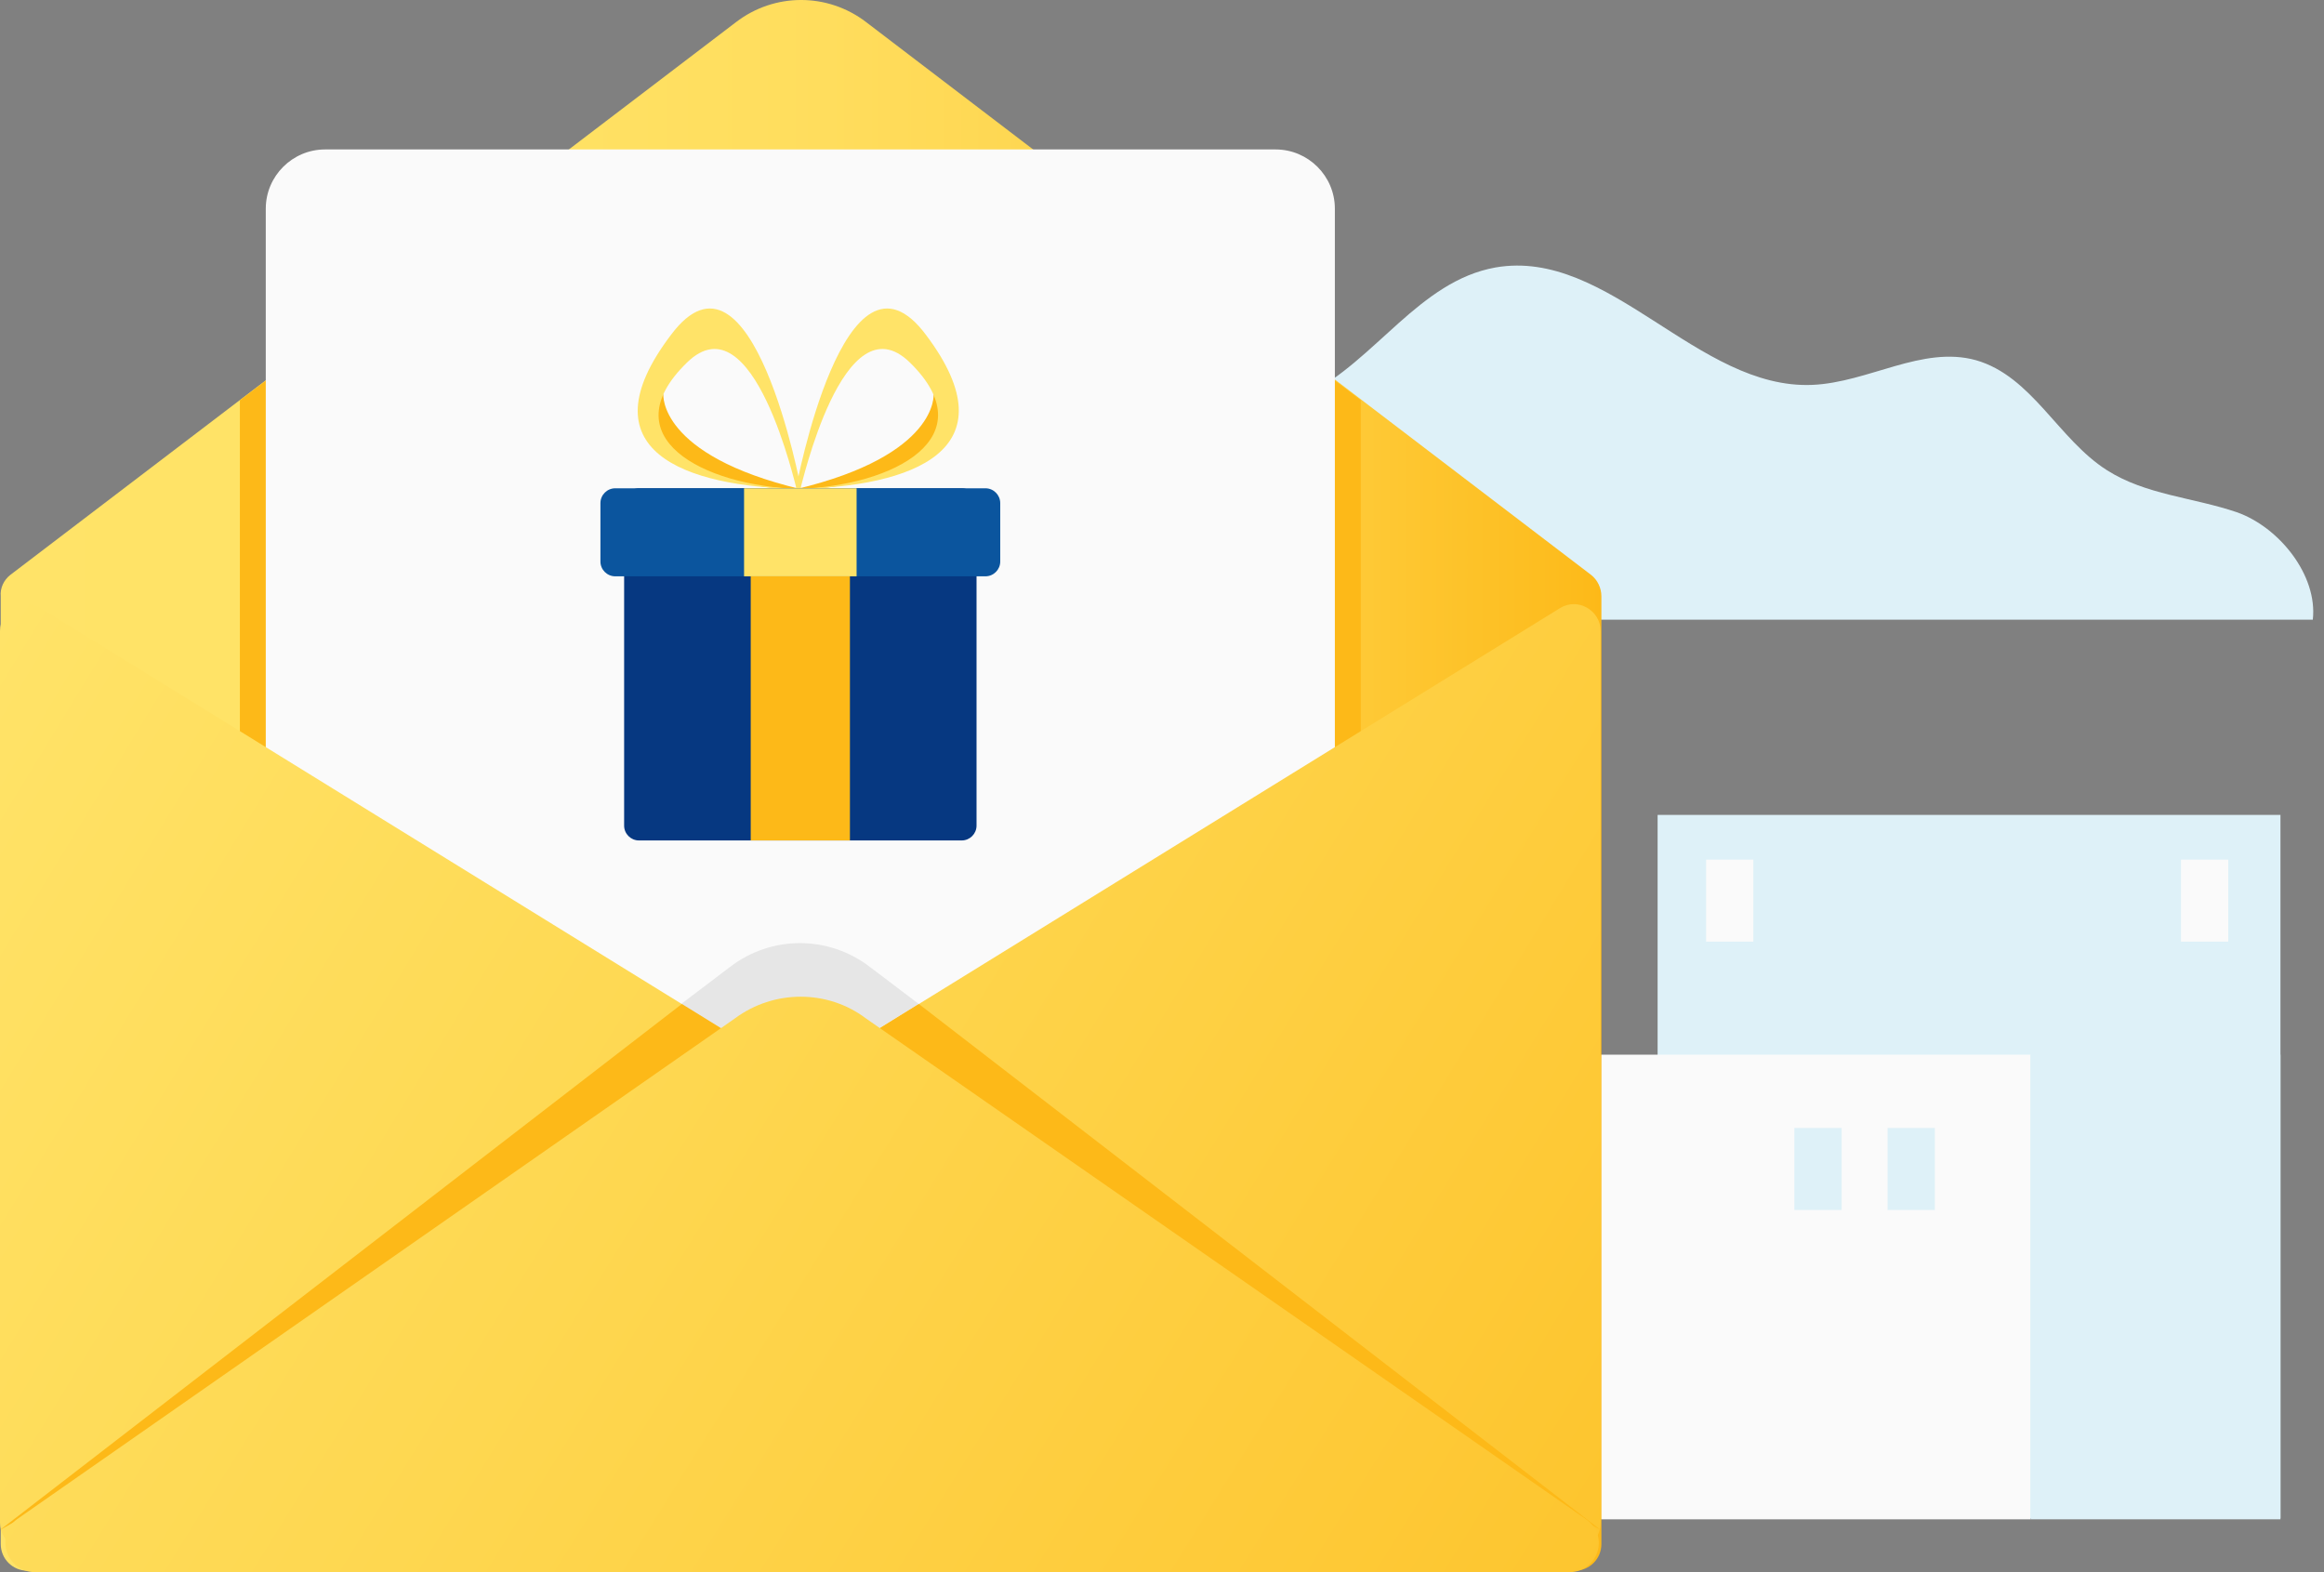 <svg width="102" height="69" viewBox="0 0 102 69" fill="none" xmlns="http://www.w3.org/2000/svg">
<rect x="0" y="0" width="102" height="69" fill="#808080" stroke="none"/>
<path d="M100.089 35.765H72.752V66.626H100.089V35.765Z" fill="#DEF1F8"/>
<path d="M89.121 46.288H56.928V66.681H89.121V46.288Z" fill="#FAFAFA"/>
<path d="M100.089 46.288H89.122V66.68H100.089V46.288Z" fill="#DEF1F8"/>
<path d="M84.92 49.505H82.846V53.104H84.92V49.505Z" fill="#DEF1F8"/>
<path d="M80.828 49.505H78.754V53.104H80.828V49.505Z" fill="#DEF1F8"/>
<path d="M62.876 60.356H60.803V63.954H62.876V60.356Z" fill="#DEF1F8"/>
<path d="M97.797 37.728H95.724V41.327H97.797V37.728Z" fill="#FAFAFA"/>
<path d="M76.954 37.728H74.88V41.327H76.954V37.728Z" fill="#FAFAFA"/>
<path d="M36.446 27.198H101.509C101.728 25.246 100.03 23.13 98.168 22.479C96.251 21.828 94.17 21.72 92.472 20.635C90.336 19.279 89.186 16.513 86.722 15.808C84.367 15.157 82.012 16.784 79.547 16.892C74.509 17.109 70.62 10.871 65.636 11.739C62.296 12.336 60.379 15.808 57.367 17.326C54.847 18.628 51.835 18.357 48.987 18.737C44.168 19.442 39.239 23.347 36.446 27.198Z" fill="#DEF1F8"/>
<path d="M0.455 25.23L32.3 0.974C33.989 -0.325 36.329 -0.325 38.019 0.974L69.831 25.23C70.123 25.457 70.285 25.814 70.285 26.171V67.766C70.285 68.415 69.766 68.935 69.116 68.935H1.202C0.553 68.935 0.033 68.415 0.033 67.766V26.171C0 25.814 0.163 25.457 0.455 25.23Z" fill="url(#paint0_linear)"/>
<path d="M53.973 13.183H16.312L10.528 17.567V68.935H59.724V17.567L53.973 13.183Z" fill="#FDB918"/>
<path d="M55.988 6.559H14.265C12.835 6.559 11.665 7.728 11.665 9.157V64.779C11.665 66.208 12.835 67.376 14.265 67.376H55.988C57.418 67.376 58.587 66.208 58.587 64.779V9.157C58.587 7.728 57.418 6.559 55.988 6.559Z" fill="#FAFAFA"/>
<path d="M35.127 47.277L68.466 67.831C69.246 68.318 70.253 67.766 70.253 66.825V27.698C70.253 26.788 69.246 26.204 68.466 26.691L35.127 47.277Z" fill="url(#paint1_linear)"/>
<path d="M0 27.697V66.825C0 67.734 1.007 68.318 1.787 67.831L35.126 47.277L1.787 26.691C1.007 26.204 0 26.788 0 27.697Z" fill="url(#paint2_linear)"/>
<path d="M40.325 44.063L38.181 42.439C36.361 41.043 33.859 41.043 32.039 42.439L29.895 44.063L35.094 47.277L40.325 44.063Z" fill="#E6E6E6"/>
<path d="M0 67.149L35.126 47.277L29.927 44.063L0 67.149Z" fill="#FDB918"/>
<path d="M70.253 67.149L35.127 47.277L40.326 44.063L70.253 67.149Z" fill="#FDB918"/>
<path d="M29.115 17.306C29.115 17.306 28.887 19.969 35.126 21.463L33.794 21.398C33.794 21.398 29.7 20.976 28.757 19.255C27.815 17.534 29.115 17.306 29.115 17.306Z" fill="#FDB918"/>
<path d="M30.154 15.91C33.079 13.053 34.931 21.43 34.964 21.463C35.029 21.463 35.094 21.463 35.159 21.463C35.159 21.463 33.014 9.903 29.44 14.709C25.605 19.774 30.024 21.365 35.126 21.463C30.772 21.333 26.808 19.157 30.154 15.91Z" fill="#FFE368"/>
<path d="M40.975 17.306C40.975 17.306 41.203 19.969 34.964 21.463L36.296 21.398C36.296 21.398 40.39 20.976 41.333 19.255C42.243 17.534 40.975 17.306 40.975 17.306Z" fill="#FDB918"/>
<path d="M39.935 15.91C37.011 13.053 35.159 21.43 35.126 21.463C35.061 21.463 34.996 21.463 34.931 21.463C34.931 21.463 37.076 9.903 40.65 14.709C44.452 19.774 40.033 21.365 34.931 21.463C39.318 21.333 43.25 19.157 39.935 15.91Z" fill="#FFE368"/>
<path d="M27.393 36.237V22.08C27.393 21.723 27.685 21.43 28.043 21.43H42.21C42.567 21.43 42.86 21.723 42.86 22.08V36.237C42.86 36.594 42.567 36.886 42.21 36.886H28.043C27.685 36.886 27.393 36.594 27.393 36.237Z" fill="#063881"/>
<path d="M26.353 24.645V22.08C26.353 21.723 26.645 21.43 27.003 21.43H43.25C43.607 21.43 43.9 21.723 43.9 22.08V24.645C43.9 25.002 43.607 25.294 43.25 25.294H27.003C26.645 25.294 26.353 25.002 26.353 24.645Z" fill="#0B559E"/>
<path d="M37.596 21.43H32.657V25.294H37.596V21.43Z" fill="#FFE368"/>
<path d="M37.303 25.294H32.949V36.886H37.303V25.294Z" fill="#FDB918"/>
<path d="M1.544 69H68.878C70.137 69 70.654 67.414 69.62 66.684L38.004 44.696C36.325 43.427 33.967 43.427 32.256 44.696L0.736 66.684C-0.232 67.414 0.284 69 1.544 69Z" fill="url(#paint3_linear)"/>
<defs>
<linearGradient id="paint0_linear" x1="-0.007" y1="34.488" x2="70.266" y2="34.488" gradientUnits="userSpaceOnUse">
<stop stop-color="#FFE368"/>
<stop offset="0.317" stop-color="#FFE265"/>
<stop offset="0.517" stop-color="#FFDD5D"/>
<stop offset="0.684" stop-color="#FED54E"/>
<stop offset="0.834" stop-color="#FECB39"/>
<stop offset="0.97" stop-color="#FDBD1F"/>
<stop offset="1" stop-color="#FDB918"/>
</linearGradient>
<linearGradient id="paint1_linear" x1="9.777" y1="11.13" x2="102.999" y2="68.014" gradientUnits="userSpaceOnUse">
<stop stop-color="#FFE368"/>
<stop offset="0.339" stop-color="#FED750"/>
<stop offset="1" stop-color="#FDB918"/>
</linearGradient>
<linearGradient id="paint2_linear" x1="-8.63" y1="41.297" x2="84.591" y2="98.181" gradientUnits="userSpaceOnUse">
<stop stop-color="#FFE368"/>
<stop offset="0.339" stop-color="#FED750"/>
<stop offset="1" stop-color="#FDB918"/>
</linearGradient>
<linearGradient id="paint3_linear" x1="-10.595" y1="38.75" x2="87.758" y2="99.792" gradientUnits="userSpaceOnUse">
<stop stop-color="#FFE368"/>
<stop offset="0.339" stop-color="#FED750"/>
<stop offset="1" stop-color="#FDB918"/>
</linearGradient>
</defs>
</svg>
